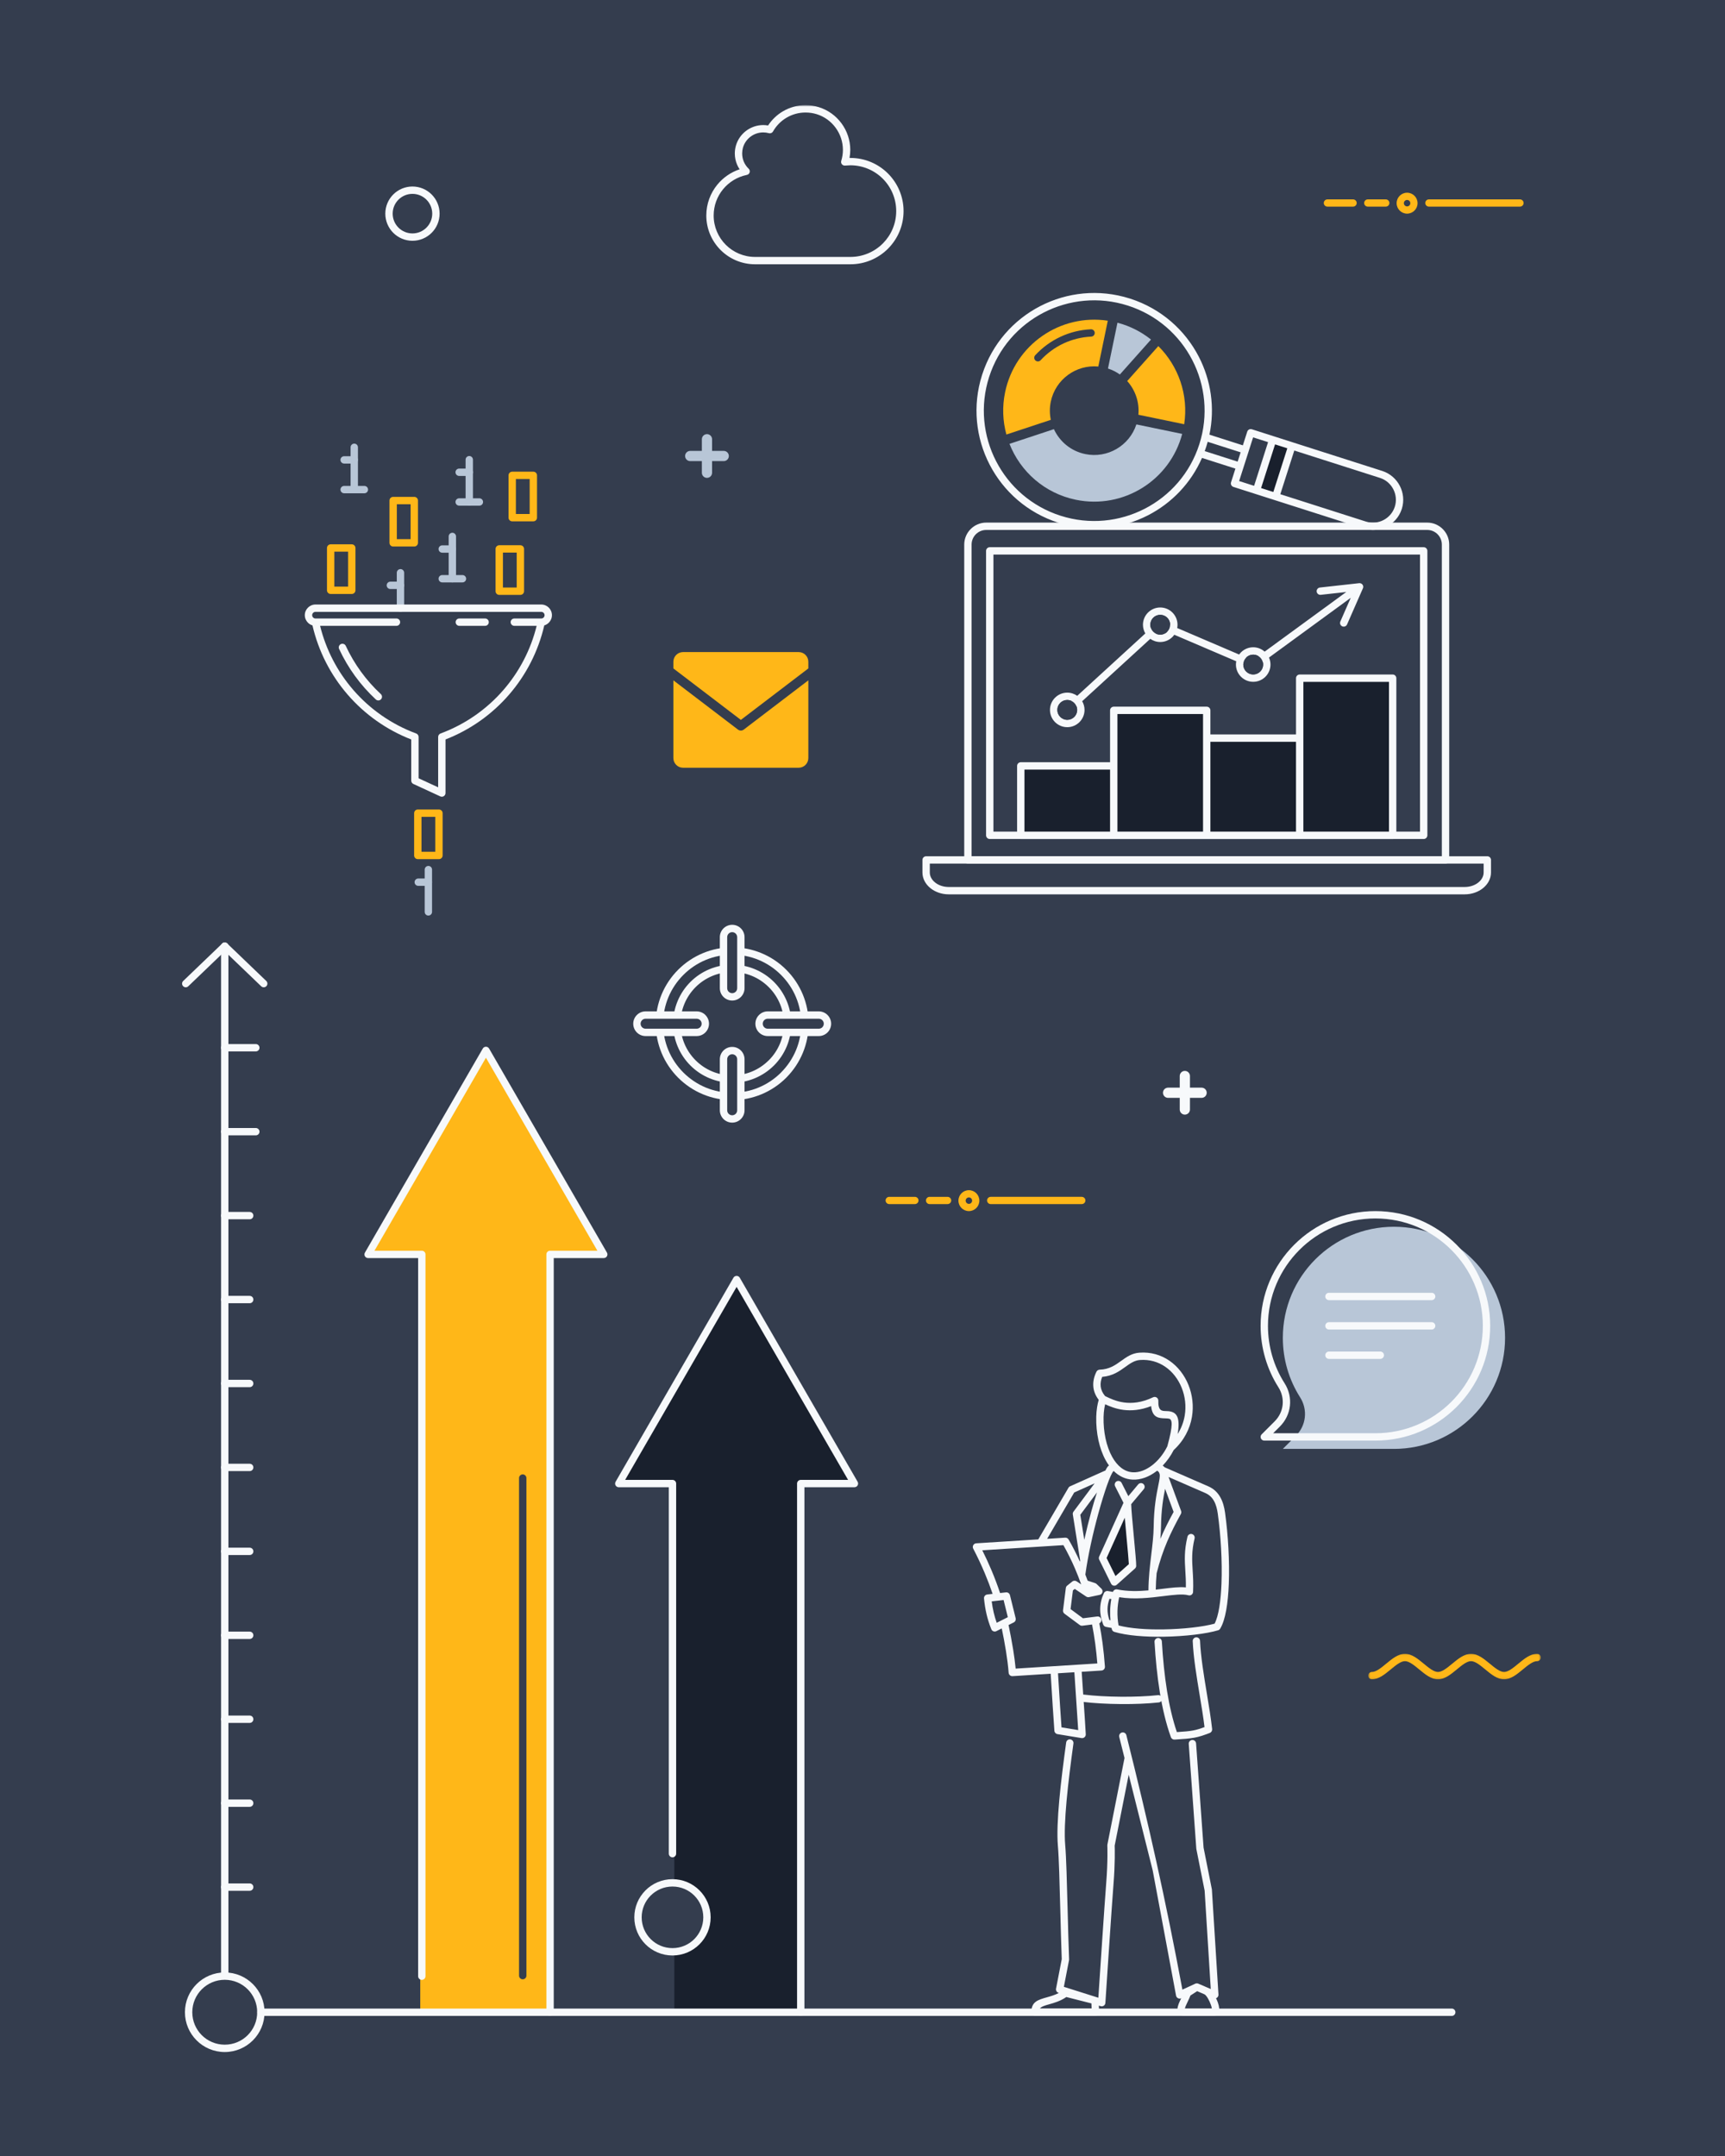 <svg width="800" height="1000" viewBox="0 0 800 1000" fill="none" xmlns="http://www.w3.org/2000/svg">
<rect width="800" height="1000" fill="#343D4E"/>
<path fill-rule="evenodd" clip-rule="evenodd" d="M254.311 933.173H194.901V581.344H170.029L224.605 486.635L279.183 581.344H254.311V933.173Z" fill="#FFB718"/>
<path fill-rule="evenodd" clip-rule="evenodd" d="M372.148 933.173H312.739V687.938H287.866L342.444 593.308L397.02 687.938H372.148V933.173Z" fill="#19202D"/>
<path fill-rule="evenodd" clip-rule="evenodd" d="M197.77 92.608C196.11 90.949 193.815 89.921 191.283 89.921C188.749 89.921 186.455 90.949 184.795 92.608C183.135 94.268 182.107 96.562 182.107 99.095C182.107 101.627 183.135 103.921 184.795 105.581C186.455 107.24 188.749 108.268 191.283 108.268C193.816 108.268 196.11 107.24 197.77 105.581C199.431 103.921 200.458 101.627 200.458 99.095C200.458 96.563 199.431 94.268 197.77 92.608M191.282 86.51C194.756 86.51 197.906 87.92 200.183 90.196C202.46 92.472 203.87 95.621 203.87 99.094C203.87 102.568 202.46 105.716 200.183 107.992C197.906 110.269 194.757 111.678 191.282 111.678C187.808 111.678 184.659 110.269 182.382 107.992C180.106 105.716 178.695 102.568 178.695 99.094C178.695 95.62 180.106 92.472 182.382 90.196C184.659 87.92 187.808 86.51 191.282 86.51" fill="#F7F9FB"/>
<path fill-rule="evenodd" clip-rule="evenodd" d="M102.522 438.792C102.522 437.893 103.286 437.164 104.228 437.164C105.17 437.164 105.934 437.893 105.934 438.792V950.068C105.934 950.968 105.17 951.697 104.228 951.697C103.286 951.697 102.522 950.968 102.522 950.068V438.792Z" fill="#F7F9FB"/>
<path fill-rule="evenodd" clip-rule="evenodd" d="M103.048 437.643C103.725 436.993 104.804 437.014 105.454 437.691C106.104 438.367 106.084 439.446 105.407 440.095L87.323 457.452C86.646 458.102 85.567 458.082 84.917 457.405C84.267 456.728 84.287 455.65 84.964 455L103.048 437.643Z" fill="#F7F9FB"/>
<path fill-rule="evenodd" clip-rule="evenodd" d="M103.048 440.095C102.371 439.446 102.351 438.367 103.001 437.691C103.651 437.013 104.73 436.993 105.407 437.644L123.491 455C124.168 455.65 124.188 456.729 123.538 457.405C122.888 458.082 121.809 458.103 121.132 457.452L103.048 440.095Z" fill="#F7F9FB"/>
<path fill-rule="evenodd" clip-rule="evenodd" d="M104.227 916.568C113.484 916.568 120.984 924.067 120.984 933.321C120.984 942.575 113.484 950.074 104.227 950.074C94.971 950.074 87.471 942.575 87.471 933.321C87.471 924.067 94.971 916.568 104.227 916.568" fill="#343D4E"/>
<path fill-rule="evenodd" clip-rule="evenodd" d="M114.874 922.677C112.153 919.957 108.386 918.273 104.228 918.273C100.068 918.273 96.302 919.957 93.581 922.677C90.861 925.398 89.177 929.163 89.177 933.321C89.177 937.48 90.861 941.244 93.581 943.965C96.302 946.684 100.068 948.368 104.228 948.368C108.386 948.368 112.153 946.684 114.874 943.965C117.595 941.244 119.279 937.48 119.279 933.321C119.279 929.163 117.595 925.398 114.874 922.677M104.228 914.862C109.321 914.862 113.937 916.929 117.277 920.268C120.623 923.614 122.69 928.228 122.69 933.32C122.69 938.414 120.623 943.027 117.284 946.367C113.937 949.712 109.321 951.779 104.228 951.779C99.133 951.779 94.519 949.712 91.178 946.373C87.832 943.027 85.765 938.414 85.765 933.32C85.765 928.228 87.832 923.614 91.171 920.274C94.519 916.929 99.133 914.862 104.228 914.862" fill="#F7F9FB"/>
<path fill-rule="evenodd" clip-rule="evenodd" d="M104.222 876.984C103.28 876.984 102.516 876.22 102.516 875.279C102.516 874.337 103.28 873.573 104.222 873.573H115.8C116.742 873.573 117.506 874.337 117.506 875.279C117.506 876.22 116.742 876.984 115.8 876.984H104.222Z" fill="#F7F9FB"/>
<path fill-rule="evenodd" clip-rule="evenodd" d="M104.222 838.053C103.28 838.053 102.516 837.289 102.516 836.347C102.516 835.406 103.28 834.642 104.222 834.642H115.8C116.742 834.642 117.506 835.406 117.506 836.347C117.506 837.289 116.742 838.053 115.8 838.053H104.222Z" fill="#F7F9FB"/>
<path fill-rule="evenodd" clip-rule="evenodd" d="M104.222 799.121C103.28 799.121 102.516 798.357 102.516 797.416C102.516 796.474 103.28 795.71 104.222 795.71H115.8C116.742 795.71 117.506 796.474 117.506 797.416C117.506 798.357 116.742 799.121 115.8 799.121H104.222Z" fill="#F7F9FB"/>
<path fill-rule="evenodd" clip-rule="evenodd" d="M104.222 760.191C103.28 760.191 102.516 759.427 102.516 758.486C102.516 757.545 103.28 756.78 104.222 756.78H115.8C116.742 756.78 117.506 757.545 117.506 758.486C117.506 759.427 116.742 760.191 115.8 760.191H104.222Z" fill="#F7F9FB"/>
<path fill-rule="evenodd" clip-rule="evenodd" d="M104.222 721.26C103.28 721.26 102.516 720.496 102.516 719.554C102.516 718.613 103.28 717.849 104.222 717.849H115.8C116.742 717.849 117.506 718.613 117.506 719.554C117.506 720.496 116.742 721.26 115.8 721.26H104.222Z" fill="#F7F9FB"/>
<path fill-rule="evenodd" clip-rule="evenodd" d="M104.222 682.329C103.28 682.329 102.516 681.565 102.516 680.624C102.516 679.682 103.28 678.918 104.222 678.918H115.8C116.742 678.918 117.506 679.682 117.506 680.624C117.506 681.565 116.742 682.329 115.8 682.329H104.222Z" fill="#F7F9FB"/>
<path fill-rule="evenodd" clip-rule="evenodd" d="M104.222 643.397C103.28 643.397 102.516 642.632 102.516 641.691C102.516 640.749 103.28 639.985 104.222 639.985H115.8C116.742 639.985 117.506 640.749 117.506 641.691C117.506 642.632 116.742 643.397 115.8 643.397H104.222Z" fill="#F7F9FB"/>
<path fill-rule="evenodd" clip-rule="evenodd" d="M104.222 604.466C103.28 604.466 102.516 603.702 102.516 602.76C102.516 601.819 103.28 601.055 104.222 601.055H115.8C116.742 601.055 117.506 601.819 117.506 602.76C117.506 603.702 116.742 604.466 115.8 604.466H104.222Z" fill="#F7F9FB"/>
<path fill-rule="evenodd" clip-rule="evenodd" d="M104.222 565.534C103.28 565.534 102.516 564.77 102.516 563.829C102.516 562.887 103.28 562.123 104.222 562.123H115.8C116.742 562.123 117.506 562.887 117.506 563.829C117.506 564.77 116.742 565.534 115.8 565.534H104.222Z" fill="#F7F9FB"/>
<path fill-rule="evenodd" clip-rule="evenodd" d="M104.221 526.603C103.279 526.603 102.515 525.838 102.515 524.897C102.515 523.956 103.279 523.191 104.221 523.191H118.636C119.578 523.191 120.342 523.956 120.342 524.897C120.342 525.838 119.578 526.603 118.636 526.603H104.221Z" fill="#F7F9FB"/>
<path fill-rule="evenodd" clip-rule="evenodd" d="M104.227 487.671C103.285 487.671 102.521 486.907 102.521 485.965C102.521 485.024 103.285 484.26 104.227 484.26H118.636C119.577 484.26 120.342 485.024 120.342 485.965C120.342 486.907 119.577 487.671 118.636 487.671H104.227Z" fill="#F7F9FB"/>
<path fill-rule="evenodd" clip-rule="evenodd" d="M313.583 859.755C313.583 860.697 312.818 861.461 311.877 861.461C310.935 861.461 310.171 860.697 310.171 859.755V689.814H286.975C286.033 689.814 285.269 689.05 285.269 688.109C285.269 687.741 285.385 687.399 285.584 687.121L340.145 592.642C340.611 591.829 341.651 591.551 342.464 592.016C342.734 592.172 342.946 592.39 343.09 592.644L397.731 687.262C398.197 688.075 397.918 689.114 397.106 689.581C396.838 689.734 396.547 689.806 396.259 689.806L373.064 689.814V933.32C373.064 934.262 372.3 935.025 371.358 935.025C370.417 935.025 369.652 934.262 369.652 933.32V688.109C369.652 687.167 370.417 686.404 371.358 686.404H393.314L341.618 596.883L289.92 686.404H311.877C312.818 686.404 313.583 687.167 313.583 688.109V859.755Z" fill="#F7F9FB"/>
<path fill-rule="evenodd" clip-rule="evenodd" d="M197.328 916.607C197.328 917.549 196.564 918.313 195.622 918.313C194.681 918.313 193.916 917.549 193.916 916.607V583.526H170.72C169.779 583.526 169.015 582.762 169.015 581.82C169.015 581.453 169.131 581.11 169.33 580.832L223.89 486.355C224.356 485.543 225.395 485.263 226.208 485.729C226.477 485.884 226.687 486.1 226.832 486.35L281.477 580.968C281.947 581.78 281.671 582.822 280.858 583.292C280.589 583.448 280.295 583.522 280.005 583.521L256.81 583.526V933.319C256.81 934.261 256.045 935.025 255.104 935.025C254.163 935.025 253.398 934.261 253.398 933.319V581.82C253.398 580.879 254.163 580.115 255.104 580.115H277.055L225.361 490.6L173.666 580.115H195.622C196.564 580.115 197.328 580.879 197.328 581.82V916.607Z" fill="#F7F9FB"/>
<path fill-rule="evenodd" clip-rule="evenodd" d="M311.878 873.309C303.047 873.309 295.884 880.467 295.884 889.297C295.884 898.127 303.047 905.287 311.878 905.287C320.71 905.287 327.871 898.127 327.871 889.297C327.871 880.467 320.71 873.309 311.878 873.309" fill="#343D4E"/>
<path fill-rule="evenodd" clip-rule="evenodd" d="M299.363 876.787C302.566 873.586 306.991 871.604 311.878 871.604C316.76 871.604 321.184 873.586 324.387 876.786C327.594 879.994 329.577 884.417 329.577 889.297C329.577 894.183 327.594 898.608 324.392 901.81C321.184 905.009 316.758 906.993 311.878 906.993C306.994 906.993 302.566 905.011 299.363 901.81C296.161 898.608 294.178 894.183 294.178 889.297C294.178 884.468 296.122 880.084 299.27 876.888L299.363 876.787ZM311.878 875.015C307.933 875.015 304.36 876.616 301.776 879.199L301.69 879.28C299.156 881.851 297.59 885.391 297.59 889.298C297.59 893.241 299.191 896.814 301.776 899.398C304.36 901.981 307.935 903.582 311.878 903.582C315.826 903.582 319.4 901.984 321.979 899.405C324.564 896.814 326.165 893.241 326.165 889.298C326.165 885.352 324.565 881.778 321.983 879.195C319.4 876.614 315.826 875.015 311.878 875.015V875.015Z" fill="#F7F9FB"/>
<path fill-rule="evenodd" clip-rule="evenodd" d="M120.986 935.028C120.044 935.028 119.28 934.264 119.28 933.323C119.28 932.381 120.044 931.617 120.986 931.617H673.277C674.218 931.617 674.983 932.381 674.983 933.323C674.983 934.264 674.218 935.028 673.277 935.028H120.986Z" fill="#F7F9FB"/>
<path fill-rule="evenodd" clip-rule="evenodd" d="M516.79 733.778L511.31 722.657C512.627 719.93 522.196 698.419 522.933 697.014C522.673 699.643 525.344 723.631 525.231 726.247L516.79 733.778Z" fill="#19202D"/>
<path fill-rule="evenodd" clip-rule="evenodd" d="M537.046 786.251C537.98 786.152 538.819 786.829 538.919 787.763C539.018 788.696 538.34 789.536 537.406 789.635C532.207 790.203 526.004 790.43 519.951 790.385C513.357 790.337 506.964 789.969 502.246 789.378C501.312 789.264 500.646 788.412 500.76 787.479C500.874 786.546 501.726 785.88 502.659 785.994C507.321 786.578 513.57 786.941 519.964 786.988C525.873 787.031 531.942 786.81 537.046 786.251" fill="#F7F9FB"/>
<path fill-rule="evenodd" clip-rule="evenodd" d="M549.562 931.617C549.513 931.617 549.494 932.063 549.494 931.895C549.494 931.149 550.201 929.688 550.882 928.279C551.334 927.34 551.78 926.419 552.081 925.564L555.207 923.549L555.45 923.654L558.556 924.992C559.498 925.412 560.848 927.805 561.593 929.942C561.81 930.567 561.962 931.147 562.021 931.617H549.562ZM482.251 931.604C483.023 930.639 484.581 930.198 486.477 929.662C488.891 928.982 491.727 928.179 494.534 926.266L506.168 929.227L506.26 931.604H482.251ZM564.806 928.823C564.578 928.167 564.287 927.487 563.956 926.817C564.386 926.663 564.756 926.343 564.951 925.89C565.071 925.608 565.11 925.313 565.078 925.028L562.033 876.342L558.177 856.974L554.699 808.616C554.634 807.679 553.819 806.971 552.88 807.037C551.943 807.103 551.235 807.918 551.3 808.855L554.814 857.532L558.669 876.902L561.513 922.556L559.923 921.871C559.913 921.866 559.902 921.859 559.89 921.854L555.722 920.059C555.613 920.013 555.504 919.982 555.393 919.959C555.389 919.959 555.385 919.957 555.381 919.957C555.267 919.934 555.153 919.922 555.039 919.923C555.038 919.923 555.036 919.923 555.035 919.923C554.919 919.924 554.804 919.937 554.692 919.961C554.688 919.961 554.684 919.962 554.68 919.963C554.567 919.988 554.458 920.026 554.353 920.073C554.347 920.076 554.341 920.076 554.335 920.079L548.359 922.837C540.569 881.083 532.665 845.878 522.374 804.817C522.146 803.905 521.22 803.35 520.308 803.579C519.396 803.807 518.842 804.733 519.07 805.644L521.513 815.394L513.571 855.572C513.542 855.712 513.533 855.861 513.542 856.011C513.542 856.028 513.861 862.974 513.009 873.637C512.267 882.931 509.979 917.56 509.385 926.597L493.389 921.532L495.781 909.166C495.804 909.042 495.814 908.915 495.81 908.786C495.536 901.648 495.326 893.525 495.127 885.688C494.808 873.262 494.506 861.537 494.011 855.816C493.568 850.687 493.903 843.392 494.652 835.17C495.407 826.898 496.589 817.639 497.824 808.67C497.949 807.739 497.296 806.882 496.365 806.757C495.434 806.633 494.577 807.285 494.452 808.216C493.219 817.184 492.034 826.473 491.267 834.864C490.498 843.307 490.155 850.811 490.613 856.109C491.114 861.919 491.414 873.498 491.728 885.768C491.928 893.591 492.137 901.692 492.404 908.705L489.756 922.38C489.593 923.236 490.104 924.068 490.915 924.324L491.073 924.374C489.182 925.358 487.255 925.908 485.558 926.386C481.358 927.571 478.25 928.451 478.328 933.336C478.343 934.264 479.101 935.008 480.027 935.015H508.028C508.97 935.015 509.734 934.251 509.734 933.31L509.613 930.244L510.429 930.502C511.326 930.785 512.285 930.288 512.567 929.391C512.616 929.231 512.642 929.07 512.645 928.911C512.77 927.005 515.561 884.506 516.408 873.903C517.182 864.208 516.998 857.406 516.95 856.039L523.455 823.141L534.588 867.556L545.416 925.605C545.584 926.528 546.472 927.139 547.395 926.971C547.535 926.946 547.668 926.902 547.793 926.848C546.949 928.593 546.082 930.401 546.082 931.895C546.082 933.793 547 935.029 549.562 935.029H562.795C563.623 935.029 564.269 934.709 564.758 934.135C565.323 933.464 565.516 932.521 565.419 931.441C565.35 930.657 565.128 929.748 564.806 928.823V928.823Z" fill="#F7F9FB"/>
<path fill-rule="evenodd" clip-rule="evenodd" d="M566.484 734.475C566.169 742.607 565.172 749.497 563.288 753.091C558.017 754.544 548.844 755.607 539.597 755.751C531.925 755.872 524.237 755.36 518.753 753.919C518.359 751.696 518.186 749.457 518.245 747.193C518.303 745.093 518.565 742.968 519.046 740.819C526.237 741.965 533.353 741.081 539.437 740.326C544.298 739.723 548.472 739.205 551.109 739.917C551.244 739.959 551.387 739.982 551.534 739.989C552.472 740.03 553.267 739.302 553.307 738.365C553.488 734.45 553.297 731.327 553.117 728.402C552.827 723.733 552.571 719.569 554.011 713.564C554.227 712.652 553.664 711.735 552.753 711.519C551.841 711.302 550.923 711.865 550.707 712.777C549.145 719.297 549.415 723.683 549.718 728.6C549.862 730.939 550.014 733.407 549.969 736.271C546.951 735.958 543.227 736.42 539.023 736.942C538.046 737.064 537.038 737.188 536.011 737.306C536.04 734.725 536.193 732.166 536.416 729.648C536.429 729.612 536.446 729.579 536.455 729.542C537.845 724.049 539.441 719.404 541.28 715.059C543.113 710.731 545.217 706.638 547.616 702.271C547.868 701.846 547.936 701.314 547.752 700.815L541.939 685.065L559.027 692.519C560.864 693.319 562.134 694.603 563.013 696.186C563.947 697.869 564.474 699.93 564.778 702.142C566.169 712.179 566.881 724.252 566.484 734.475V734.475ZM534.263 679.676C531.459 681.816 528.366 683.026 525.415 682.882C521.379 682.685 518.109 679.895 515.789 675.726C513.057 670.816 511.649 664.064 511.8 657.241C511.83 655.823 511.955 654.458 512.163 653.161C512.265 652.531 512.388 651.916 512.529 651.317C516.741 653.298 523.961 656.043 533.865 652.184C534.395 657.706 537.502 657.79 540.485 657.869C541.128 657.886 541.767 657.904 542.225 658.031C543.613 658.413 544.187 660.6 541.368 670.846C539.577 674.443 537.078 677.528 534.263 679.676V679.676ZM511.16 638.62C516.054 638.213 519.09 636.025 521.926 633.981C524.07 632.437 526.085 630.987 528.659 630.797C533.141 630.469 537.132 631.685 540.392 633.918C543.792 636.248 546.422 639.693 548.019 643.659C549.624 647.652 550.181 652.171 549.429 656.618C548.934 659.545 547.867 662.443 546.156 665.145C547.428 657.596 545.711 655.467 543.131 654.754C542.279 654.52 541.425 654.495 540.565 654.473C538.846 654.427 537.044 654.377 537.196 649.68C537.206 649.416 537.152 649.147 537.031 648.893C536.627 648.047 535.611 647.69 534.765 648.093C524.129 653.178 516.645 649.536 512.873 647.704L512.492 647.52C511.261 646.043 510.638 644.54 510.464 643.073C510.287 641.566 510.576 640.054 511.16 638.62V638.62ZM540.33 690.548L544.285 701.266C541.996 705.459 539.964 709.452 538.147 713.74C538.145 713.746 538.143 713.752 538.14 713.758C538.301 711.88 538.413 710.031 538.435 708.211C538.535 700.024 539.545 694.461 540.33 690.548V690.548ZM514.999 751.521L514.496 751.427C513.906 749.709 513.61 747.998 513.633 746.301C513.656 744.727 513.956 743.141 514.548 741.547L515.398 741.693C515.077 743.501 514.895 745.303 514.846 747.099V747.115C514.806 748.591 514.86 750.059 514.999 751.521V751.521ZM506.096 701.123C504.961 705.256 503.848 709.711 502.854 714.194L501.006 702.602L508.748 692.215C507.872 694.918 506.974 697.93 506.096 701.123V701.123ZM499.379 733.507C498.774 733.055 497.916 733.047 497.298 733.538L494.927 735.436C494.591 735.701 494.356 736.094 494.299 736.552L493.003 746.825C492.902 747.433 493.138 748.076 493.667 748.468L500.765 753.725C501.102 753.974 501.533 754.1 501.983 754.046L506.466 753.482C507.048 756.457 507.544 759.459 507.947 762.483C508.343 765.459 508.662 768.482 508.904 771.542L499.746 772.121C499.745 772.121 499.744 772.121 499.743 772.121C499.741 772.121 499.74 772.121 499.739 772.121L471.028 773.935C470.771 771.196 470.365 768.209 469.882 765.196C469.241 761.194 468.474 757.212 467.734 753.723L470.147 752.511C470.88 752.14 471.231 751.309 471.023 750.544L468.381 739.859C468.174 739.021 467.377 738.483 466.542 738.574L463.808 738.883C462.634 735.382 461.319 731.879 459.846 728.377C458.532 725.254 457.1 722.144 455.55 719.05L482.625 717.34C482.643 717.339 482.661 717.338 482.679 717.336L493.166 716.674C495.156 720.201 496.933 723.795 498.511 727.444C499.568 729.888 500.528 732.367 501.415 734.87L499.379 733.507ZM492.294 801.188L491.609 791.089C491.3 786.393 490.954 781.015 490.67 776.105L498.258 775.626C498.532 779.906 498.841 784.462 499.131 788.758C499.495 794.135 499.832 799.117 500.032 802.458L492.294 801.188ZM465.11 751.236C465.104 751.239 465.099 751.242 465.094 751.245L462.242 752.68C461.694 751.146 461.232 749.569 460.853 747.955C460.451 746.247 460.143 744.51 459.921 742.749L462.817 742.422C462.819 742.422 462.822 742.421 462.825 742.421L465.435 742.126L467.403 750.083L465.11 751.236ZM498.189 692.247L507.637 688.015L497.848 701.148C497.564 701.53 497.466 701.991 497.535 702.426L500.939 723.778C500.906 723.968 500.875 724.155 500.842 724.344C499.288 720.903 497.569 717.508 495.65 714.173C495.359 713.567 494.721 713.166 494.009 713.21L485.628 713.74L498.189 692.247ZM568.15 701.675C567.794 699.094 567.153 696.641 565.983 694.533C564.757 692.326 562.976 690.529 560.386 689.401L540.143 680.57C539.888 680.294 539.581 680.029 539.229 679.769C541.203 677.718 542.949 675.277 544.324 672.573C549.154 668.11 551.855 662.69 552.787 657.177C553.646 652.104 553.01 646.951 551.178 642.394C549.335 637.815 546.277 633.824 542.31 631.106C538.441 628.455 533.715 627.011 528.419 627.399C524.89 627.659 522.493 629.385 519.941 631.223C517.311 633.119 514.478 635.157 509.986 635.281C509.337 635.298 508.784 635.678 508.507 636.219C507.391 638.457 506.782 640.921 507.08 643.459C507.308 645.411 508.075 647.378 509.548 649.279C509.243 650.347 508.993 651.465 508.806 652.63C508.575 654.07 508.436 655.588 508.401 657.174C508.238 664.571 509.796 671.947 512.818 677.378C513.28 678.208 513.781 678.99 514.31 679.727C514.185 679.799 514.064 679.882 513.957 679.988C513.572 680.37 513.114 681.102 512.602 682.124C512.601 682.124 512.6 682.124 512.599 682.124C512.547 682.134 512.496 682.148 512.444 682.163C512.387 682.179 512.33 682.196 512.274 682.219C512.253 682.227 512.232 682.23 512.212 682.239L496.401 689.322C496.042 689.454 495.725 689.706 495.517 690.062L481.527 713.999L452.751 715.82C452.521 715.833 452.289 715.895 452.071 716.009C451.24 716.443 450.917 717.469 451.351 718.3C453.313 722.061 455.101 725.863 456.713 729.696C458.039 732.846 459.245 736.043 460.345 739.274L457.858 739.556C456.924 739.658 456.25 740.501 456.352 741.434L456.362 741.505C456.602 743.987 456.987 746.4 457.535 748.729C458.094 751.105 458.829 753.43 459.754 755.691C460.11 756.558 461.105 756.973 461.974 756.617L464.584 755.305C465.269 758.588 465.958 762.195 466.524 765.727C467.087 769.238 467.543 772.74 467.774 775.858C467.838 776.789 468.644 777.495 469.577 777.437L487.273 776.32C487.563 781.328 487.906 786.676 488.211 791.301L488.99 802.76C489.041 803.533 489.619 804.197 490.415 804.326L501.537 806.152C501.666 806.176 501.799 806.186 501.935 806.179C502.872 806.133 503.595 805.332 503.548 804.395C503.38 801.105 502.974 795.114 502.53 788.533C502.235 784.177 501.922 779.566 501.656 775.411L510.842 774.831C511.78 774.769 512.49 773.956 512.428 773.019C512.173 769.357 511.806 765.695 511.319 762.042C510.91 758.989 510.411 755.957 509.827 752.955C510.45 752.642 510.844 751.968 510.755 751.236C510.64 750.305 509.793 749.643 508.862 749.757L502.244 750.59L496.491 746.327L497.583 737.668L498.448 736.976L503.763 740.532C504.159 740.797 504.628 740.873 505.062 740.784L509.973 739.74C510.892 739.546 511.48 738.641 511.285 737.722C511.208 737.36 511.021 737.05 510.765 736.817L508.553 734.682C508.361 734.498 508.137 734.368 507.9 734.289L504.409 733.141C504.069 732.197 503.715 731.257 503.35 730.319C504.571 721.394 506.919 710.946 509.374 702.015C512.174 691.817 515.018 683.727 516.356 682.4C516.4 682.357 516.433 682.307 516.471 682.26C518.903 684.641 521.845 686.112 525.253 686.28C529.042 686.465 532.908 684.994 536.328 682.382C536.435 682.3 536.536 682.208 536.642 682.125C536.672 682.145 536.697 682.171 536.729 682.189C537.096 682.411 537.358 682.675 537.541 682.993L537.806 683.711C538.023 684.817 537.696 686.437 537.191 688.926C536.365 693 535.149 698.982 535.037 708.171C534.989 712.151 534.467 716.515 533.92 721.085C533.295 726.325 532.643 731.848 532.609 737.659C527.938 738.074 522.955 738.182 518.107 737.199C517.245 737.027 516.407 737.545 516.151 738.366L513.786 737.961C512.989 737.826 512.226 738.269 511.927 738.985C510.822 741.394 510.27 743.823 510.235 746.261C510.201 748.703 510.69 751.136 511.657 753.554C511.885 754.12 512.382 754.498 512.942 754.597L515.512 755.078C515.546 755.257 515.579 755.436 515.616 755.615C515.744 756.25 516.215 756.73 516.795 756.907C522.657 758.659 531.189 759.28 539.651 759.148C549.596 758.994 559.517 757.79 564.91 756.167C565.359 756.034 565.711 755.732 565.919 755.35C568.306 751.395 569.532 743.655 569.883 734.596C570.285 724.17 569.563 711.881 568.15 701.675V701.675Z" fill="#F7F9FB"/>
<path fill-rule="evenodd" clip-rule="evenodd" d="M521.629 703.946C521.871 706.827 522.189 710.222 522.495 713.504C522.978 718.668 523.434 723.55 523.52 725.49L517.326 731.016L513.197 722.639C514.162 720.553 516.406 715.563 518.643 710.583L521.629 703.946ZM509.777 721.918C509.559 722.373 509.543 722.921 509.784 723.409L515.23 734.458C515.299 734.619 515.396 734.771 515.518 734.909C516.143 735.612 517.22 735.673 517.923 735.049L526.361 727.516C526.695 727.22 526.912 726.794 526.93 726.314C526.986 725.017 526.451 719.301 525.88 713.199C525.275 706.721 524.627 699.794 524.611 697.661L530.46 690.689C531.064 689.969 530.967 688.895 530.247 688.292C529.527 687.689 528.452 687.786 527.849 688.505L523.284 693.947L520.178 687.822C519.757 686.984 518.731 686.647 517.893 687.068C517.055 687.49 516.718 688.515 517.14 689.353L521.037 697.04C520.104 699.044 517.825 704.115 515.54 709.198C512.994 714.865 510.438 720.549 509.777 721.918V721.918Z" fill="#F7F9FB"/>
<path fill-rule="evenodd" clip-rule="evenodd" d="M545.797 803.387C543.824 797.611 542.34 791.165 541.237 784.34C540.05 777.012 539.296 769.225 538.83 761.344C538.776 760.407 537.969 759.691 537.031 759.745C536.094 759.799 535.378 760.605 535.432 761.543C535.901 769.505 536.669 777.398 537.879 784.872C539.092 792.374 540.759 799.449 543.02 805.738C543.279 806.463 543.986 806.903 544.719 806.863C549.033 806.602 551.623 806.399 553.908 805.976C556.228 805.545 558.138 804.904 561.073 803.765C561.806 803.483 562.23 802.745 562.153 801.999C561.605 796.995 560.67 791.363 559.715 785.606C558.312 777.143 556.86 768.393 556.543 761.05C556.503 760.113 555.708 759.385 554.77 759.425C553.833 759.466 553.104 760.26 553.145 761.198C553.471 768.749 554.94 777.595 556.357 786.152C557.22 791.356 558.067 796.456 558.619 801.062C556.545 801.838 555.021 802.311 553.295 802.632C551.429 802.978 549.236 803.169 545.797 803.387" fill="#F7F9FB"/>
<path fill-rule="evenodd" clip-rule="evenodd" d="M646.47 672.031C674.93 672.031 698 648.966 698 620.514C698 592.06 674.93 568.996 646.47 568.996C618.01 568.996 594.939 592.06 594.939 620.514C594.939 630.658 597.874 640.119 602.938 648.091C606.6 653.857 605.791 661.18 600.962 666.01L594.939 672.031H646.47Z" fill="#B8C6D7"/>
<path fill-rule="evenodd" clip-rule="evenodd" d="M675.509 652.594C665.877 662.223 652.563 668.182 637.864 668.182H586.333C585.897 668.176 585.459 668.009 585.128 667.676C584.465 667.012 584.469 665.933 585.134 665.271L591.15 659.25C593.284 657.118 594.531 654.436 594.836 651.661C595.141 648.886 594.51 645.997 592.893 643.451C590.241 639.276 588.15 634.688 586.734 629.802C585.364 625.078 584.627 620.093 584.627 614.959C584.627 600.264 590.588 586.956 600.22 577.324C609.854 567.695 623.165 561.736 637.864 561.736C652.563 561.736 665.877 567.695 675.509 577.324C685.141 586.956 691.101 600.264 691.101 614.959C691.101 629.654 685.141 642.964 675.509 652.594V652.594ZM637.865 664.772C651.623 664.772 664.082 659.194 673.097 650.182C682.111 641.17 687.689 628.715 687.689 614.959C687.689 601.204 682.112 588.752 673.097 579.736C664.082 570.725 651.623 565.147 637.865 565.147C624.107 565.147 611.65 570.723 602.632 579.736C593.617 588.752 588.04 601.204 588.04 614.959C588.04 619.799 588.723 624.463 589.998 628.857C591.316 633.402 593.277 637.695 595.772 641.625C597.816 644.84 598.609 648.502 598.221 652.034C597.832 655.569 596.258 658.969 593.563 661.663L590.445 664.772H637.865Z" fill="#F7F9FB"/>
<path fill-rule="evenodd" clip-rule="evenodd" d="M616.326 616.666C615.384 616.666 614.62 615.902 614.62 614.96C614.62 614.019 615.384 613.255 616.326 613.255H663.953C664.895 613.255 665.659 614.019 665.659 614.96C665.659 615.902 664.895 616.666 663.953 616.666H616.326ZM616.326 630.289C615.384 630.289 614.62 629.525 614.62 628.583C614.62 627.642 615.384 626.878 616.326 626.878H640.139C641.08 626.878 641.845 627.642 641.845 628.583C641.845 629.525 641.08 630.289 640.139 630.289H616.326ZM616.326 603.041C615.384 603.041 614.62 602.276 614.62 601.335C614.62 600.394 615.384 599.63 616.326 599.63H663.953C664.895 599.63 665.659 600.394 665.659 601.335C665.659 602.276 664.895 603.041 663.953 603.041H616.326Z" fill="#F7F9FB"/>
<path fill-rule="evenodd" clip-rule="evenodd" d="M240.719 685.564C240.719 684.623 241.484 683.858 242.425 683.858C243.367 683.858 244.131 684.623 244.131 685.564V916.342C244.131 917.284 243.367 918.048 242.425 918.048C241.484 918.048 240.719 917.284 240.719 916.342V685.564Z" fill="#343D4E"/>
<path fill-rule="evenodd" clip-rule="evenodd" d="M357.735 456.658C353.088 452.012 346.663 449.138 339.566 449.138C332.463 449.138 326.037 452.01 321.39 456.652C316.746 461.298 313.874 467.722 313.874 474.822C313.874 481.924 316.746 488.348 321.39 492.995C326.037 497.637 332.463 500.508 339.566 500.508C346.663 500.508 353.088 497.633 357.735 492.986L357.742 492.995C362.385 488.348 365.257 481.924 365.257 474.822C365.257 467.728 362.383 461.305 357.735 456.658M339.567 441.095C348.88 441.095 357.317 444.871 363.421 450.975C369.525 457.077 373.303 465.511 373.303 474.823C373.303 484.125 369.526 492.553 363.421 498.658V498.673C357.317 504.775 348.88 508.552 339.567 508.552C330.26 508.552 321.832 504.776 315.725 498.673L315.711 498.658C309.605 492.553 305.829 484.125 305.829 474.823C305.829 465.521 309.605 457.094 315.711 450.989L315.725 450.975C321.832 444.871 330.26 441.095 339.567 441.095" fill="#343D4E"/>
<path fill-rule="evenodd" clip-rule="evenodd" d="M350.039 449.51C346.807 448.173 343.267 447.433 339.567 447.433C335.862 447.433 332.321 448.172 329.087 449.509C325.731 450.895 322.711 452.929 320.183 455.453C317.666 457.973 315.631 460.992 314.245 464.347C312.907 467.579 312.168 471.12 312.168 474.823C312.168 478.526 312.907 482.066 314.245 485.3C315.631 488.654 317.666 491.673 320.19 494.201C322.711 496.717 325.731 498.751 329.087 500.138C332.321 501.475 335.862 502.214 339.567 502.214C343.267 502.214 346.806 501.474 350.039 500.136C353.368 498.758 356.361 496.752 358.862 494.272L358.948 494.194C361.465 491.673 363.5 488.654 364.887 485.3C366.224 482.066 366.963 478.526 366.963 474.823C366.963 471.123 366.223 467.583 364.885 464.352C363.493 460.989 361.459 457.969 358.941 455.453C356.424 452.936 353.403 450.902 350.039 449.51M356.529 457.865C354.311 455.648 351.671 453.865 348.747 452.656C345.929 451.49 342.825 450.844 339.567 450.844C336.304 450.844 333.199 451.487 330.379 452.655C327.448 453.865 324.806 455.647 322.593 457.856C320.384 460.068 318.603 462.709 317.391 465.639C316.225 468.457 315.58 471.563 315.58 474.823C315.58 478.085 316.224 481.188 317.391 484.009C318.603 486.939 320.384 489.58 322.593 491.792C324.806 494.001 327.448 495.781 330.379 496.993C333.199 498.16 336.304 498.803 339.567 498.803C342.826 498.803 345.928 498.157 348.747 496.992C351.671 495.781 354.311 493.999 356.529 491.781L356.692 491.636C358.831 489.457 360.559 486.87 361.741 484.009C362.908 481.188 363.551 478.085 363.551 474.823C363.551 471.566 362.905 468.462 361.739 465.644C360.529 462.722 358.746 460.082 356.529 457.865M351.816 445.221C348.05 443.663 343.911 442.801 339.567 442.801C335.228 442.801 331.094 443.662 327.33 445.222C323.418 446.843 319.888 449.225 316.932 452.181L316.917 452.196C313.961 455.152 311.578 458.68 309.956 462.591C308.396 466.354 307.535 470.486 307.535 474.824C307.535 479.131 308.383 483.237 309.92 486.977L309.956 487.057C311.576 490.967 313.961 494.497 316.917 497.453L316.932 497.467C319.888 500.423 323.418 502.805 327.33 504.427C331.094 505.987 335.228 506.848 339.567 506.848C343.913 506.848 348.055 505.986 351.821 504.425C355.675 502.831 359.16 500.49 362.093 497.59L362.215 497.453C365.172 494.497 367.556 490.967 369.176 487.057C370.737 483.297 371.597 479.163 371.597 474.824C371.597 470.478 370.735 466.338 369.175 462.572C367.557 458.666 365.173 455.138 362.215 452.181C359.267 449.225 355.738 446.847 351.816 445.221M339.567 439.39C344.354 439.39 348.933 440.347 353.115 442.077C357.451 443.871 361.355 446.504 364.623 449.773C367.886 453.026 370.52 456.934 372.321 461.28C374.052 465.459 375.009 470.035 375.009 474.823C375.009 479.607 374.052 484.179 372.322 488.355C370.547 492.641 367.96 496.499 364.755 499.737L364.627 499.878C361.369 503.136 357.46 505.77 353.113 507.57C348.933 509.3 344.355 510.258 339.567 510.258C334.778 510.258 330.202 509.302 326.025 507.571C321.687 505.775 317.782 503.141 314.519 499.878L314.505 499.864C311.241 496.601 308.608 492.697 306.81 488.363L306.775 488.271C305.066 484.117 304.123 479.574 304.123 474.823C304.123 470.035 305.079 465.461 306.81 461.285C308.608 456.949 311.242 453.045 314.505 449.784L314.519 449.769C317.783 446.505 321.687 443.873 326.025 442.077C330.202 440.346 334.778 439.39 339.567 439.39" fill="#F7F9FB"/>
<path fill-rule="evenodd" clip-rule="evenodd" d="M356.052 478.844C353.831 478.844 352.029 477.044 352.029 474.823C352.029 472.603 353.831 470.801 356.052 470.801H379.729C381.95 470.801 383.752 472.603 383.752 474.823C383.752 477.044 381.95 478.844 379.729 478.844H356.052ZM343.588 458.343C343.588 460.563 341.787 462.364 339.567 462.364C337.345 462.364 335.543 460.563 335.543 458.343V434.672C335.543 432.45 337.345 430.649 339.567 430.649C341.787 430.649 343.588 432.45 343.588 434.672V458.343ZM343.588 514.974C343.588 517.194 341.787 518.996 339.567 518.996C337.345 518.996 335.543 517.194 335.543 514.974V491.304C335.543 489.083 337.345 487.282 339.567 487.282C341.787 487.282 343.588 489.083 343.588 491.304V514.974ZM299.405 478.844C297.183 478.844 295.382 477.044 295.382 474.823C295.382 472.603 297.183 470.801 299.405 470.801H323.081C325.303 470.801 327.104 472.603 327.104 474.823C327.104 477.044 325.303 478.844 323.081 478.844H299.405Z" fill="#343D4E"/>
<path fill-rule="evenodd" clip-rule="evenodd" d="M354.413 476.462C354.831 476.879 355.412 477.139 356.052 477.139H379.729C380.338 477.139 380.891 476.908 381.304 476.529L381.368 476.462C381.785 476.043 382.046 475.463 382.046 474.823C382.046 474.182 381.788 473.601 381.373 473.186C380.952 472.765 380.371 472.507 379.729 472.507H356.052C355.412 472.507 354.831 472.768 354.413 473.185C353.994 473.6 353.735 474.182 353.735 474.823C353.735 475.463 353.995 476.043 354.413 476.462V476.462ZM356.051 480.551C354.47 480.551 353.036 479.909 352 478.873C350.965 477.838 350.322 476.404 350.322 474.823C350.322 473.247 350.965 471.816 352 470.78C353.036 469.738 354.47 469.096 356.051 469.096H379.729C381.303 469.096 382.732 469.738 383.772 470.775L383.783 470.785C384.817 471.823 385.458 473.251 385.458 474.823C385.458 476.404 384.815 477.838 383.78 478.873L383.668 478.976C382.641 479.95 381.253 480.551 379.729 480.551H356.051ZM341.203 459.981C341.621 459.564 341.882 458.982 341.882 458.343V434.672C341.882 434.032 341.621 433.451 341.203 433.033C340.786 432.616 340.205 432.355 339.566 432.355C338.927 432.355 338.345 432.616 337.927 433.033C337.509 433.451 337.249 434.032 337.249 434.672V458.343C337.249 458.982 337.509 459.564 337.927 459.981C338.345 460.399 338.927 460.66 339.566 460.66C340.205 460.66 340.786 460.399 341.203 459.981V459.981ZM345.293 458.343C345.293 459.923 344.651 461.358 343.616 462.393C342.58 463.429 341.147 464.07 339.566 464.07C337.985 464.07 336.55 463.429 335.514 462.393C334.479 461.358 333.837 459.923 333.837 458.343V434.672C333.837 433.091 334.479 431.657 335.514 430.621C336.55 429.586 337.985 428.944 339.566 428.944C341.147 428.944 342.58 429.586 343.616 430.621C344.651 431.657 345.293 433.091 345.293 434.672V458.343ZM341.205 516.614C341.623 516.198 341.882 515.617 341.882 514.974V491.304C341.882 490.666 341.621 490.084 341.203 489.666C340.786 489.249 340.205 488.988 339.566 488.988C338.927 488.988 338.345 489.249 337.927 489.666C337.509 490.084 337.249 490.666 337.249 491.304V514.974C337.249 515.584 337.481 516.136 337.86 516.55L337.927 516.613C338.345 517.031 338.927 517.291 339.566 517.291C340.204 517.291 340.786 517.031 341.205 516.614V516.614ZM345.293 514.975C345.293 516.55 344.651 517.981 343.616 519.018C342.58 520.061 341.145 520.702 339.566 520.702C337.985 520.702 336.55 520.061 335.514 519.025L335.413 518.914C334.437 517.886 333.837 516.497 333.837 514.975V491.305C333.837 489.724 334.479 488.289 335.514 487.255C336.55 486.219 337.985 485.577 339.566 485.577C341.147 485.577 342.58 486.219 343.616 487.255C344.651 488.289 345.293 489.724 345.293 491.305V514.975ZM297.766 476.462C298.184 476.879 298.765 477.139 299.405 477.139H323.081C323.72 477.139 324.302 476.879 324.719 476.462C325.137 476.043 325.398 475.463 325.398 474.823C325.398 474.215 325.165 473.662 324.787 473.248L324.719 473.185C324.302 472.768 323.72 472.507 323.081 472.507H299.405C298.765 472.507 298.184 472.768 297.766 473.185C297.347 473.6 297.087 474.182 297.087 474.823C297.087 475.463 297.348 476.043 297.766 476.462V476.462ZM299.404 480.551C297.823 480.551 296.389 479.909 295.353 478.873C294.318 477.838 293.676 476.404 293.676 474.823C293.676 473.247 294.318 471.816 295.353 470.78C296.389 469.738 297.823 469.096 299.404 469.096H323.08C324.662 469.096 326.096 469.738 327.131 470.773L327.234 470.885C328.209 471.912 328.81 473.299 328.81 474.823C328.81 476.404 328.168 477.838 327.131 478.873C326.096 479.909 324.662 480.551 323.08 480.551H299.404Z" fill="#F7F9FB"/>
<path fill-rule="evenodd" clip-rule="evenodd" d="M374.883 315.558L344.944 338.39C344.177 338.995 343.069 339.03 342.256 338.409L312.292 315.557V351.619C312.292 354.078 314.304 356.09 316.763 356.09H370.412C372.871 356.09 374.883 354.078 374.883 351.619V315.558ZM316.763 302.453H370.412C372.871 302.453 374.883 304.465 374.883 306.924V310.036L343.588 333.904L312.292 310.036V306.924C312.292 304.465 314.304 302.453 316.763 302.453V302.453Z" fill="#FFB718"/>
<path fill-rule="evenodd" clip-rule="evenodd" d="M627.515 92.484C628.442 92.484 629.194 93.236 629.194 94.162C629.194 95.089 628.442 95.841 627.515 95.841H615.611C614.684 95.841 613.932 95.089 613.932 94.162C613.932 93.236 614.684 92.484 615.611 92.484H627.515ZM642.682 92.484C643.608 92.484 644.361 93.236 644.361 94.162C644.361 95.089 643.608 95.841 642.682 95.841H634.33C633.404 95.841 632.652 95.089 632.652 94.162C632.652 93.236 633.404 92.484 634.33 92.484H642.682ZM704.917 92.482C705.844 92.482 706.596 93.234 706.596 94.161C706.596 95.088 705.844 95.84 704.917 95.84H662.672C661.745 95.84 660.993 95.088 660.993 94.161C660.993 93.234 661.745 92.482 662.672 92.482H704.917Z" fill="#FFB718"/>
<path fill-rule="evenodd" clip-rule="evenodd" d="M649.13 90.81C650.009 89.932 651.222 89.389 652.563 89.389C653.903 89.389 655.117 89.932 655.996 90.81C656.872 91.695 657.417 92.904 657.417 94.241C657.417 95.576 656.872 96.788 655.996 97.666C655.11 98.549 653.898 99.094 652.563 99.094C651.226 99.094 650.016 98.549 649.137 97.673C648.252 96.795 647.709 95.581 647.709 94.241C647.709 92.901 648.252 91.688 649.13 90.81M652.562 92.746C652.15 92.746 651.775 92.914 651.505 93.184C651.235 93.454 651.067 93.829 651.067 94.241C651.067 94.653 651.235 95.029 651.505 95.299C651.771 95.569 652.147 95.737 652.562 95.737C652.979 95.737 653.355 95.569 653.623 95.302C653.89 95.033 654.059 94.658 654.059 94.241C654.059 93.826 653.89 93.45 653.623 93.181C653.351 92.914 652.974 92.746 652.562 92.746" fill="#FFB718"/>
<mask id="mask0_115_191" style="mask-type:luminance" maskUnits="userSpaceOnUse" x="634" y="767" width="81" height="12">
<path fill-rule="evenodd" clip-rule="evenodd" d="M634.553 767.07H714.558V778.909H634.553V767.07Z" fill="white"/>
</mask>
<g mask="url(#mask0_115_191)">
<path fill-rule="evenodd" clip-rule="evenodd" d="M636.259 778.909C635.318 778.909 634.553 778.145 634.553 777.203C634.553 776.262 635.318 775.498 636.259 775.498C638.208 775.498 640.525 773.587 642.838 771.678C645.629 769.375 648.421 767.07 651.578 767.07C654.734 767.07 657.527 769.376 660.317 771.678C662.631 773.587 664.948 775.498 666.897 775.498C668.84 775.498 671.157 773.586 673.469 771.678L673.565 771.602C676.325 769.326 679.091 767.07 682.214 767.07C685.371 767.07 688.164 769.375 690.955 771.678C693.268 773.587 695.585 775.498 697.534 775.498C699.481 775.498 701.799 773.587 704.113 771.678C706.903 769.376 709.696 767.07 712.852 767.07C713.794 767.07 714.558 767.835 714.558 768.776C714.558 769.717 713.794 770.481 712.852 770.481C710.903 770.481 708.586 772.392 706.273 774.302C703.482 776.605 700.69 778.909 697.534 778.909C694.377 778.909 691.584 776.604 688.795 774.302C686.48 772.392 684.163 770.481 682.214 770.481C680.292 770.481 678.011 772.34 675.731 774.224L675.642 774.302C672.853 776.604 670.059 778.909 666.897 778.909C663.741 778.909 660.948 776.605 658.157 774.302C655.844 772.392 653.526 770.481 651.578 770.481C649.63 770.481 647.313 772.392 644.998 774.302C642.209 776.604 639.416 778.909 636.259 778.909" fill="#FFB718"/>
</g>
<path fill-rule="evenodd" clip-rule="evenodd" d="M424.295 555.126C425.222 555.126 425.973 555.878 425.973 556.804C425.973 557.731 425.222 558.483 424.295 558.483H412.391C411.464 558.483 410.712 557.731 410.712 556.804C410.712 555.878 411.464 555.126 412.391 555.126H424.295ZM439.462 555.126C440.388 555.126 441.14 555.878 441.14 556.805C441.14 557.731 440.388 558.483 439.462 558.483H431.11C430.184 558.483 429.432 557.731 429.432 556.805C429.432 555.878 430.184 555.126 431.11 555.126H439.462ZM501.696 555.125C502.623 555.125 503.376 555.876 503.376 556.803C503.376 557.73 502.623 558.482 501.696 558.482H459.451C458.524 558.482 457.773 557.73 457.773 556.803C457.773 555.876 458.524 555.125 459.451 555.125H501.696Z" fill="#FFB718"/>
<path fill-rule="evenodd" clip-rule="evenodd" d="M445.91 553.456C446.788 552.574 448.004 552.031 449.342 552.031C450.682 552.031 451.897 552.574 452.775 553.452C453.651 554.337 454.196 555.547 454.196 556.883C454.196 558.223 453.653 559.437 452.775 560.315C451.89 561.191 450.677 561.736 449.342 561.736C448.007 561.736 446.795 561.191 445.916 560.315C445.031 559.437 444.489 558.223 444.489 556.883C444.489 555.547 445.034 554.337 445.91 553.456M449.342 555.389C448.929 555.389 448.555 555.557 448.285 555.826C448.014 556.093 447.847 556.469 447.847 556.883C447.847 557.296 448.014 557.672 448.285 557.942C448.55 558.212 448.925 558.379 449.342 558.379C449.758 558.379 450.134 558.212 450.402 557.945C450.67 557.672 450.838 557.296 450.838 556.883C450.838 556.469 450.67 556.093 450.402 555.824C450.13 555.557 449.754 555.389 449.342 555.389" fill="#FFB718"/>
<path fill-rule="evenodd" clip-rule="evenodd" d="M184.019 265.657C184.019 264.715 184.783 263.951 185.725 263.951C186.666 263.951 187.431 264.715 187.431 265.657V282.087C187.431 283.029 186.666 283.792 185.725 283.792C184.783 283.792 184.019 283.029 184.019 282.087V265.657Z" fill="#B8C6D7"/>
<path fill-rule="evenodd" clip-rule="evenodd" d="M181.034 273.201C180.093 273.201 179.328 272.437 179.328 271.496C179.328 270.554 180.093 269.79 181.034 269.79H185.724C186.665 269.79 187.43 270.554 187.43 271.496C187.43 272.437 186.665 273.201 185.724 273.201H181.034Z" fill="#B8C6D7"/>
<path fill-rule="evenodd" clip-rule="evenodd" d="M233.504 319.988C225.77 328.915 215.816 335.932 204.386 340.181C203.699 340.401 203.2 341.045 203.2 341.806V365.175L194.128 360.986L194.127 341.806C194.125 341.112 193.698 340.458 193.009 340.206C181.551 335.96 171.575 328.933 163.826 319.988C156.522 311.558 151.192 301.414 148.451 290.28H183.866C184.807 290.28 185.572 289.516 185.572 288.575C185.572 287.633 184.807 286.869 183.866 286.869H146.308C145.891 286.869 145.505 286.692 145.22 286.414C144.945 286.137 144.77 285.751 144.77 285.333C144.77 284.91 144.943 284.523 145.22 284.245C145.498 283.968 145.884 283.795 146.308 283.795H251.022C251.442 283.795 251.827 283.97 252.105 284.247C252.383 284.525 252.558 284.913 252.558 285.333C252.558 285.757 252.386 286.142 252.105 286.423C251.831 286.697 251.447 286.869 251.022 286.869H238.528C237.586 286.869 236.821 287.633 236.821 288.575C236.821 289.516 237.586 290.28 238.528 290.28H248.879C246.138 301.414 240.807 311.558 233.504 319.988M255.969 285.332C255.969 283.972 255.413 282.731 254.518 281.835C253.623 280.941 252.384 280.384 251.022 280.384H146.308C144.95 280.384 143.712 280.941 142.81 281.842C141.914 282.737 141.357 283.974 141.357 285.332C141.357 286.681 141.917 287.923 142.815 288.825C143.389 289.399 144.107 289.833 144.907 290.073C147.701 302.132 153.38 313.122 161.255 322.211C169.126 331.299 179.184 338.495 190.716 342.981V362.074C190.716 362.799 191.169 363.418 191.807 363.665L204.193 369.383C205.046 369.776 206.059 369.403 206.452 368.55C206.559 368.319 206.609 368.076 206.612 367.837V342.981C218.144 338.495 228.203 331.299 236.075 322.211C243.949 313.122 249.629 302.132 252.423 290.072C253.219 289.833 253.939 289.399 254.521 288.819C255.415 287.922 255.969 286.684 255.969 285.332" fill="#F7F9FB"/>
<path fill-rule="evenodd" clip-rule="evenodd" d="M224.978 286.868H213.014C212.072 286.868 211.308 287.632 211.308 288.574C211.308 289.515 212.072 290.279 213.014 290.279H224.978C225.92 290.279 226.684 289.515 226.684 288.574C226.684 287.632 225.92 286.868 224.978 286.868" fill="#F7F9FB"/>
<path fill-rule="evenodd" clip-rule="evenodd" d="M167.4 311.545C164.676 307.799 162.314 303.788 160.358 299.572C159.965 298.72 158.952 298.346 158.099 298.74C157.246 299.134 156.873 300.146 157.266 300.998C159.32 305.425 161.792 309.626 164.641 313.544C167.493 317.465 170.729 321.115 174.3 324.425C174.988 325.065 176.067 325.025 176.706 324.338C177.346 323.651 177.307 322.572 176.618 321.933C173.213 318.776 170.124 315.292 167.4 311.545" fill="#F7F9FB"/>
<path fill-rule="evenodd" clip-rule="evenodd" d="M208.079 248.811C208.079 247.87 208.842 247.105 209.785 247.105C210.726 247.105 211.491 247.87 211.491 248.811V268.429C211.491 269.371 210.726 270.135 209.785 270.135C208.842 270.135 208.079 269.371 208.079 268.429V248.811Z" fill="#B8C6D7"/>
<path fill-rule="evenodd" clip-rule="evenodd" d="M205.094 270.134C204.152 270.134 203.388 269.37 203.388 268.428C203.388 267.487 204.152 266.723 205.094 266.723H214.475C215.417 266.723 216.181 267.487 216.181 268.428C216.181 269.37 215.417 270.134 214.475 270.134H205.094Z" fill="#B8C6D7"/>
<path fill-rule="evenodd" clip-rule="evenodd" d="M205.094 256.354C204.152 256.354 203.388 255.589 203.388 254.648C203.388 253.707 204.152 252.942 205.094 252.942H209.784C210.726 252.942 211.49 253.707 211.49 254.648C211.49 255.589 210.726 256.354 209.784 256.354H205.094Z" fill="#B8C6D7"/>
<mask id="mask1_115_191" style="mask-type:luminance" maskUnits="userSpaceOnUse" x="84" y="48" width="631" height="904">
<path fill-rule="evenodd" clip-rule="evenodd" d="M84.442 951.778H714.558V48.778H84.442V951.778Z" fill="white"/>
</mask>
<g mask="url(#mask1_115_191)">
<path fill-rule="evenodd" clip-rule="evenodd" d="M233.24 272.513H239.631V256.306H233.24V272.513ZM241.336 275.923H231.534C230.592 275.923 229.829 275.159 229.829 274.218V254.6C229.829 253.658 230.592 252.895 231.534 252.895H241.336C242.278 252.895 243.042 253.658 243.042 254.6V274.218C243.042 275.159 242.278 275.923 241.336 275.923V275.923Z" fill="#FFB718"/>
<path fill-rule="evenodd" clip-rule="evenodd" d="M184.039 250.076H190.428V233.867H184.039V250.076ZM192.134 253.487H182.332C181.391 253.487 180.627 252.722 180.627 251.781V232.162C180.627 231.22 181.391 230.456 182.332 230.456H192.134C193.076 230.456 193.84 231.22 193.84 232.162V251.781C193.84 252.722 193.076 253.487 192.134 253.487V253.487Z" fill="#FFB718"/>
<path fill-rule="evenodd" clip-rule="evenodd" d="M239.253 238.398H245.643V222.191H239.253V238.398ZM247.348 241.809H237.547C236.605 241.809 235.841 241.045 235.841 240.103V220.485C235.841 219.544 236.605 218.78 237.547 218.78H247.348C248.29 218.78 249.054 219.544 249.054 220.485V240.103C249.054 241.045 248.29 241.809 247.348 241.809V241.809Z" fill="#FFB718"/>
<path fill-rule="evenodd" clip-rule="evenodd" d="M162.59 207.466C162.59 206.525 163.354 205.761 164.296 205.761C165.237 205.761 166.002 206.525 166.002 207.466V227.086C166.002 228.028 165.237 228.791 164.296 228.791C163.354 228.791 162.59 228.028 162.59 227.086V207.466Z" fill="#B8C6D7"/>
<path fill-rule="evenodd" clip-rule="evenodd" d="M159.605 228.792C158.664 228.792 157.899 228.028 157.899 227.086C157.899 226.145 158.664 225.381 159.605 225.381H168.987C169.928 225.381 170.693 226.145 170.693 227.086C170.693 228.028 169.928 228.792 168.987 228.792H159.605Z" fill="#B8C6D7"/>
<path fill-rule="evenodd" clip-rule="evenodd" d="M159.605 215.012C158.664 215.012 157.899 214.248 157.899 213.306C157.899 212.365 158.664 211.601 159.605 211.601H164.294C165.236 211.601 166 212.365 166 213.306C166 214.248 165.236 215.012 164.294 215.012H159.605Z" fill="#B8C6D7"/>
<path fill-rule="evenodd" clip-rule="evenodd" d="M155.052 272.087H161.442V255.88H155.052V272.087ZM163.147 275.498H153.345C152.404 275.498 151.639 274.734 151.639 273.793V254.174C151.639 253.233 152.404 252.469 153.345 252.469H163.147C164.089 252.469 164.853 253.233 164.853 254.174V273.793C164.853 274.734 164.089 275.498 163.147 275.498V275.498Z" fill="#FFB718"/>
<path fill-rule="evenodd" clip-rule="evenodd" d="M215.927 213.21C215.927 212.269 216.692 211.505 217.633 211.505C218.575 211.505 219.339 212.269 219.339 213.21V232.829C219.339 233.771 218.575 234.535 217.633 234.535C216.692 234.535 215.927 233.771 215.927 232.829V213.21Z" fill="#B8C6D7"/>
<path fill-rule="evenodd" clip-rule="evenodd" d="M212.943 234.534C212.001 234.534 211.237 233.77 211.237 232.829C211.237 231.887 212.001 231.123 212.943 231.123H222.324C223.266 231.123 224.03 231.887 224.03 232.829C224.03 233.77 223.266 234.534 222.324 234.534H212.943Z" fill="#B8C6D7"/>
<path fill-rule="evenodd" clip-rule="evenodd" d="M212.943 220.753C212.001 220.753 211.237 219.989 211.237 219.047C211.237 218.106 212.001 217.342 212.943 217.342H217.633C218.574 217.342 219.339 218.106 219.339 219.047C219.339 219.989 218.574 220.753 217.633 220.753H212.943Z" fill="#B8C6D7"/>
<path fill-rule="evenodd" clip-rule="evenodd" d="M195.469 395.081H201.86V378.872H195.469V395.081ZM203.566 398.492H193.763C192.821 398.492 192.057 397.727 192.057 396.786V377.167C192.057 376.225 192.821 375.461 193.763 375.461H203.566C204.507 375.461 205.272 376.225 205.272 377.167V396.786C205.272 397.727 204.507 398.492 203.566 398.492V398.492Z" fill="#FFB718"/>
<path fill-rule="evenodd" clip-rule="evenodd" d="M196.958 403.339C196.958 402.398 197.722 401.634 198.664 401.634C199.606 401.634 200.37 402.398 200.37 403.339V422.958C200.37 423.9 199.606 424.664 198.664 424.664C197.722 424.664 196.958 423.9 196.958 422.958V403.339Z" fill="#B8C6D7"/>
<path fill-rule="evenodd" clip-rule="evenodd" d="M193.974 410.882C193.032 410.882 192.268 410.118 192.268 409.176C192.268 408.234 193.032 407.471 193.974 407.471H198.663C199.605 407.471 200.369 408.234 200.369 409.176C200.369 410.118 199.605 410.882 198.663 410.882H193.974Z" fill="#B8C6D7"/>
<path fill-rule="evenodd" clip-rule="evenodd" d="M557.268 504.477H551.864V499.075C551.864 497.767 550.804 496.706 549.495 496.706C548.187 496.706 547.126 497.767 547.126 499.075V504.477H541.72C540.412 504.477 539.351 505.538 539.351 506.846C539.351 508.154 540.412 509.215 541.72 509.215H547.126V514.619C547.126 515.927 548.187 516.987 549.495 516.987C550.804 516.987 551.864 515.927 551.864 514.619V509.215H557.268C558.576 509.215 559.638 508.154 559.638 506.846C559.638 505.538 558.576 504.477 557.268 504.477" fill="#F7F9FB"/>
<path fill-rule="evenodd" clip-rule="evenodd" d="M393.977 73.262L394.377 73.258C401.188 73.258 407.357 76.019 411.819 80.48C416.282 84.949 419.044 91.113 419.044 97.917C419.044 104.675 416.319 110.8 411.912 115.256L411.819 115.357C407.357 119.818 401.188 122.579 394.377 122.579H350.182C343.937 122.579 338.28 120.046 334.188 115.955C330.097 111.857 327.563 106.204 327.563 99.964C327.563 94.543 329.476 89.562 332.661 85.665C335.338 82.397 338.914 79.889 343.012 78.521C342.555 77.84 342.16 77.115 341.835 76.354C341.158 74.762 340.781 73.015 340.781 71.19C340.781 69.973 340.95 68.788 341.262 67.66C342.046 64.813 343.756 62.395 345.998 60.696C348.248 58.998 351.031 58.005 353.957 58.005C354.694 58.005 355.447 58.071 356.209 58.205C357.977 55.494 360.364 53.219 363.167 51.586C366.231 49.802 369.792 48.778 373.584 48.778C375.726 48.778 377.786 49.103 379.723 49.698C384.056 51.032 387.711 53.738 390.275 57.229C392.841 60.722 394.328 65.01 394.328 69.505C394.328 70.74 394.213 71.997 393.977 73.262M394.377 76.669C393.511 76.692 392.822 76.729 391.959 76.803C391.025 76.905 390.182 76.231 390.079 75.297C390.05 75.032 390.085 74.774 390.169 74.538C390.676 72.865 390.916 71.171 390.916 69.504C390.916 65.746 389.673 62.159 387.53 59.241C385.385 56.321 382.334 54.059 378.723 52.948C377.128 52.458 375.403 52.189 373.584 52.189C370.405 52.189 367.427 53.042 364.873 54.53C362.225 56.073 360.02 58.3 358.505 60.969C358.104 61.674 357.277 61.983 356.533 61.758C355.682 61.526 354.815 61.416 353.957 61.416C351.775 61.416 349.71 62.149 348.051 63.408C346.386 64.675 345.118 66.465 344.539 68.565C344.315 69.378 344.193 70.259 344.193 71.19C344.193 72.554 344.471 73.852 344.968 75.022C345.489 76.243 346.255 77.34 347.199 78.246C347.876 78.895 347.896 79.974 347.246 80.65C346.976 80.931 346.633 81.099 346.276 81.153C341.886 82.058 338.037 84.467 335.299 87.818C332.598 91.129 330.975 95.357 330.975 99.964C330.975 105.27 333.126 110.073 336.598 113.546C340.075 117.016 344.879 119.168 350.182 119.168H394.377C400.247 119.168 405.561 116.789 409.407 112.945L409.491 112.865C413.286 109.027 415.632 103.747 415.632 97.917C415.632 92.048 413.252 86.733 409.41 82.889C405.561 79.047 400.247 76.669 394.377 76.669" fill="#F7F9FB"/>
<path fill-rule="evenodd" clip-rule="evenodd" d="M466.731 201.543C465.036 195.338 464.739 188.651 466.133 181.921C470.7 159.86 491.742 145.412 513.76 148.753L509.362 170C499.065 169.035 489.467 175.947 487.323 186.306C486.728 189.177 486.765 192.032 487.339 194.728L466.731 201.543Z" fill="#FFB718"/>
<path fill-rule="evenodd" clip-rule="evenodd" d="M548.264 201.254C542.591 222.784 520.974 236.357 498.908 231.792C484.415 228.793 473.208 218.69 468.168 205.871L488.773 199.054C491.41 204.784 496.642 209.231 503.294 210.607C513.654 212.752 523.81 206.689 527.012 196.855L548.264 201.254Z" fill="#B8C6D7"/>
<path fill-rule="evenodd" clip-rule="evenodd" d="M537.196 160.528C546.456 169.738 551.273 183.062 549.194 196.769L527.94 192.371C528.489 186.518 526.492 180.889 522.759 176.731L537.196 160.528Z" fill="#FFB718"/>
<path fill-rule="evenodd" clip-rule="evenodd" d="M518.245 149.681C524.08 151.218 529.331 153.922 533.795 157.492L519.358 173.696C517.703 172.521 515.853 171.582 513.846 170.928L518.245 149.681Z" fill="#B8C6D7"/>
<path fill-rule="evenodd" clip-rule="evenodd" d="M482.599 167.087C481.964 167.779 480.885 167.823 480.193 167.188C479.502 166.553 479.457 165.474 480.093 164.783C483.378 161.221 487.357 158.286 491.829 156.2C496.131 154.192 500.891 152.968 505.918 152.73C506.856 152.686 507.654 153.411 507.698 154.348C507.742 155.286 507.017 156.084 506.08 156.128C501.501 156.346 497.174 157.456 493.269 159.278C489.21 161.171 485.592 163.843 482.599 167.087" fill="#343D4E"/>
<path fill-rule="evenodd" clip-rule="evenodd" d="M591.634 230.327L582.715 227.474L590.229 203.977L599.148 206.827L591.634 230.327Z" fill="#19202D"/>
<path fill-rule="evenodd" clip-rule="evenodd" d="M646.866 235.033L646.855 235.067C645.963 237.829 644.018 239.987 641.602 241.23C639.176 242.479 636.275 242.809 633.491 241.92L593.77 229.225L600.249 208.963L639.996 221.667C642.764 222.557 644.929 224.506 646.174 226.924C647.425 229.349 647.755 232.25 646.866 235.033V235.033ZM581.151 202.859L588.092 205.078L581.613 225.339L574.672 223.121L581.151 202.859ZM558.71 209.233C558.949 208.577 559.181 207.916 559.398 207.246L559.499 206.93C559.711 206.261 559.905 205.589 560.09 204.917L575.364 209.799L573.984 214.115L558.71 209.233ZM530.912 235.954C519.268 241.954 505.331 243.515 491.869 239.213C478.413 234.914 467.969 225.559 461.967 213.921C455.965 202.28 454.405 188.347 458.708 174.888L458.712 174.871C463.016 161.426 472.369 150.991 484.006 144.993C495.649 138.995 509.586 137.432 523.047 141.736L523.082 141.746C536.522 146.05 546.955 155.399 552.952 167.028C558.952 178.668 560.514 192.601 556.211 206.058L556.205 206.076C551.902 219.521 542.548 229.957 530.912 235.954V235.954ZM597.012 207.929L590.532 228.19L585.469 226.572L584.85 226.374L591.33 206.113L594.922 207.261L597.012 207.929ZM649.2 225.367C647.578 222.221 644.77 219.674 641.165 218.475L599.667 205.211C599.665 205.211 599.663 205.209 599.661 205.208L590.742 202.358C590.738 202.356 590.735 202.356 590.731 202.355L580.562 199.105C579.668 198.823 578.711 199.317 578.429 200.211L576.399 206.562L560.896 201.608C563.54 189.008 561.564 176.307 555.977 165.469C549.602 153.105 538.519 143.16 524.236 138.548L523.916 138.447C509.612 133.921 494.816 135.595 482.448 141.969C470.081 148.342 460.132 159.422 455.52 173.701L455.419 174.017C450.894 188.319 452.568 203.112 458.943 215.479C465.342 227.888 476.484 237.863 490.843 242.452C505.198 247.038 520.056 245.374 532.47 238.978C543.307 233.393 552.286 224.194 557.446 212.396L572.949 217.351L570.916 223.709C570.635 224.604 571.128 225.56 572.023 225.842L582.334 229.137L591.12 231.947C591.126 231.949 591.131 231.949 591.137 231.95L632.62 245.208C636.247 246.321 640.01 245.876 643.16 244.254C646.309 242.632 648.854 239.825 650.054 236.221L650.156 235.9C651.266 232.277 650.822 228.515 649.2 225.367V225.367Z" fill="#F7F9FB"/>
<path fill-rule="evenodd" clip-rule="evenodd" d="M661.912 245.804H457.364C455.5 245.804 453.805 246.566 452.58 247.79C451.356 249.014 450.593 250.711 450.593 252.572V397.153H668.682V252.572C668.682 250.711 667.92 249.014 666.695 247.79C665.471 246.566 663.774 245.804 661.912 245.804M457.363 242.393H661.912C664.709 242.393 667.254 243.54 669.098 245.38C670.947 247.232 672.094 249.776 672.094 252.572V398.859C672.094 399.8 671.33 400.565 670.388 400.565H448.887C447.946 400.565 447.181 399.8 447.181 398.859V252.572C447.181 249.776 448.328 247.232 450.17 245.388C452.022 243.54 454.565 242.393 457.363 242.393" fill="#F7F9FB"/>
<path fill-rule="evenodd" clip-rule="evenodd" d="M459.014 387.442H660.264V255.516H459.014V387.442Z" fill="#343D4E"/>
<path fill-rule="evenodd" clip-rule="evenodd" d="M457.308 387.441V255.515C457.308 254.574 458.073 253.81 459.014 253.81H660.264C661.206 253.81 661.97 254.574 661.97 255.515V387.441C661.97 388.383 661.206 389.147 660.264 389.147H459.014C458.073 389.147 457.308 388.383 457.308 387.441V387.441ZM460.72 385.736H658.558V257.221H460.72V385.736Z" fill="#F7F9FB"/>
<path fill-rule="evenodd" clip-rule="evenodd" d="M429.505 397.154H689.77C690.711 397.154 691.476 397.919 691.476 398.86V404.675C691.476 407.535 690.05 410.113 687.757 411.96C685.568 413.723 682.566 414.819 679.288 414.819H439.987C436.709 414.819 433.707 413.723 431.518 411.96C429.225 410.113 427.799 407.535 427.799 404.675V398.86C427.799 397.919 428.564 397.154 429.505 397.154V397.154ZM688.064 400.565H431.212V404.675C431.212 406.454 432.148 408.097 433.651 409.309C435.257 410.603 437.504 411.408 439.987 411.408H679.289C681.772 411.408 684.018 410.603 685.624 409.309C687.127 408.097 688.064 406.454 688.064 404.675V400.565Z" fill="#F7F9FB"/>
<path fill-rule="evenodd" clip-rule="evenodd" d="M585.797 308.228C585.797 309.5 585.282 310.653 584.452 311.483C583.621 312.313 582.468 312.828 581.195 312.828C579.923 312.828 578.769 312.313 577.939 311.483C577.109 310.653 576.595 309.5 576.595 308.228C576.595 308.189 576.599 308.152 576.6 308.113L580.528 309.794C580.547 309.802 580.567 309.804 580.586 309.812C580.629 309.828 580.672 309.839 580.715 309.852C580.78 309.871 580.844 309.89 580.91 309.901C580.95 309.908 580.99 309.909 581.031 309.914C581.099 309.92 581.167 309.927 581.235 309.925C581.28 309.924 581.325 309.917 581.369 309.912C581.432 309.905 581.494 309.9 581.555 309.887C581.605 309.876 581.653 309.858 581.703 309.843C581.758 309.826 581.813 309.81 581.866 309.787C581.913 309.767 581.958 309.74 582.003 309.716C582.057 309.687 582.111 309.658 582.161 309.623C582.174 309.614 582.189 309.609 582.202 309.599L585.648 307.082C585.742 307.449 585.797 307.832 585.797 308.228M577.939 304.974C578.769 304.144 579.923 303.63 581.195 303.63C582.094 303.63 582.932 303.89 583.64 304.334L580.973 306.283L577.932 304.982C577.934 304.979 577.937 304.976 577.939 304.974M541.335 293.029C540.505 293.858 539.352 294.373 538.078 294.373C537.36 294.373 536.683 294.205 536.077 293.912L538.417 291.768L541.343 293.02C541.34 293.023 541.338 293.026 541.335 293.029M499.562 329.273C499.562 330.544 499.048 331.698 498.218 332.528C497.387 333.357 496.234 333.871 494.961 333.871C493.69 333.871 492.538 333.356 491.706 332.525C490.876 331.694 490.359 330.543 490.359 329.273C490.359 328.003 490.876 326.851 491.706 326.02L491.779 325.942C492.604 325.156 493.726 324.673 494.961 324.673C495.68 324.673 496.359 324.842 496.965 325.135L493.816 328.019C493.124 328.652 493.076 329.726 493.708 330.418C494.341 331.109 495.416 331.158 496.108 330.525L499.259 327.638C499.452 328.146 499.562 328.696 499.562 329.273M533.477 289.773C533.477 288.502 533.992 287.348 534.822 286.518C535.653 285.688 536.806 285.174 538.078 285.174C539.352 285.174 540.505 285.688 541.335 286.518C542.165 287.348 542.68 288.502 542.68 289.773C542.68 289.812 542.675 289.85 542.674 289.888L538.747 288.208C538.67 288.175 538.591 288.156 538.512 288.135C538.499 288.131 538.486 288.125 538.472 288.122C538.379 288.1 538.286 288.089 538.193 288.083C538.178 288.082 538.163 288.079 538.146 288.078C538.057 288.075 537.969 288.081 537.881 288.092C537.859 288.094 537.838 288.095 537.816 288.098C537.732 288.111 537.651 288.133 537.571 288.159C537.546 288.167 537.521 288.172 537.497 288.18C537.412 288.212 537.332 288.251 537.253 288.295C537.236 288.305 537.219 288.312 537.202 288.322C537.085 288.392 536.975 288.476 536.877 288.574L533.781 291.41C533.588 290.901 533.477 290.351 533.477 289.773M632.131 272.735C632.162 272.643 632.187 272.548 632.202 272.451C632.204 272.441 632.205 272.43 632.206 272.421C632.218 272.332 632.223 272.242 632.221 272.15C632.221 272.128 632.22 272.107 632.219 272.085C632.217 272.056 632.218 272.026 632.216 271.996C632.211 271.957 632.198 271.921 632.191 271.883C632.182 271.834 632.173 271.785 632.16 271.737C632.142 271.673 632.12 271.61 632.096 271.549C632.08 271.509 632.063 271.469 632.044 271.43C632.011 271.365 631.974 271.304 631.934 271.244C631.92 271.222 631.911 271.199 631.896 271.178C631.886 271.166 631.874 271.156 631.864 271.143C631.821 271.088 631.773 271.037 631.723 270.987C631.692 270.956 631.663 270.924 631.629 270.896C631.58 270.854 631.527 270.817 631.473 270.78C631.435 270.755 631.399 270.728 631.361 270.707C631.302 270.674 631.241 270.647 631.179 270.621C631.142 270.605 631.104 270.588 631.066 270.575C630.999 270.552 630.931 270.537 630.862 270.523C630.823 270.515 630.786 270.506 630.748 270.501C630.68 270.492 630.612 270.49 630.543 270.489C630.498 270.488 630.455 270.487 630.411 270.49C630.386 270.492 630.361 270.488 630.336 270.491L612.137 272.508C611.204 272.61 610.53 273.453 610.632 274.386C610.734 275.32 611.578 275.994 612.511 275.892L624.361 274.579L586.502 302.243C585.088 300.989 583.23 300.218 581.195 300.218C578.989 300.218 576.985 301.117 575.529 302.571C575.216 302.884 574.935 303.227 574.677 303.588L545.944 291.288C546.038 290.797 546.092 290.291 546.092 289.773C546.092 287.568 545.193 285.565 543.738 284.109C542.289 282.661 540.285 281.763 538.078 281.763C535.872 281.763 533.868 282.661 532.412 284.116C530.964 285.565 530.066 287.568 530.066 289.773C530.066 291.242 530.471 292.617 531.167 293.804L499.58 322.739C498.273 321.813 496.68 321.262 494.96 321.262C492.801 321.262 490.842 322.119 489.4 323.51L489.294 323.608C487.845 325.057 486.948 327.061 486.948 329.272C486.948 331.484 487.845 333.488 489.294 334.936C490.744 336.386 492.748 337.282 494.96 337.282C497.167 337.282 499.171 336.384 500.627 334.93C502.076 333.481 502.974 331.477 502.974 329.272C502.974 327.804 502.569 326.43 501.873 325.243L533.461 296.308C534.767 297.233 536.36 297.784 538.078 297.784C540.285 297.784 542.289 296.885 543.745 295.431C544.058 295.118 544.339 294.775 544.597 294.413L573.331 306.714C573.236 307.205 573.183 307.711 573.183 308.229C573.183 310.434 574.081 312.437 575.536 313.893C576.985 315.34 578.989 316.239 581.195 316.239C583.401 316.239 585.406 315.34 586.862 313.886C588.31 312.437 589.209 310.434 589.209 308.229C589.209 307.076 588.958 305.98 588.516 304.987L626.428 277.283L621.61 288.269C621.235 289.13 621.629 290.133 622.49 290.508C623.351 290.882 624.355 290.489 624.729 289.628L632.058 272.916C632.074 272.882 632.086 272.846 632.1 272.811C632.11 272.785 632.121 272.761 632.131 272.735" fill="#F7F9FB"/>
<path fill-rule="evenodd" clip-rule="evenodd" d="M473.403 387.444H516.52V355.244H473.403V387.444Z" fill="#19202D"/>
<path fill-rule="evenodd" clip-rule="evenodd" d="M516.52 387.443H559.638V329.479H516.52V387.443Z" fill="#19202D"/>
<path fill-rule="evenodd" clip-rule="evenodd" d="M559.638 387.444H602.755V342.358H559.638V387.444Z" fill="#19202D"/>
<path fill-rule="evenodd" clip-rule="evenodd" d="M602.755 387.443H645.872V314.555H602.755V387.443Z" fill="#19202D"/>
<path fill-rule="evenodd" clip-rule="evenodd" d="M604.461 385.738H644.166V316.261H604.461V385.738ZM561.344 385.738H601.048V344.064H561.344V385.738ZM518.226 355.244V331.184H557.932V342.358V385.738H518.226V355.244ZM475.109 385.738H514.814V356.949H475.109V385.738ZM645.872 312.85H602.756C601.814 312.85 601.05 313.614 601.05 314.555V340.653H561.344V329.479C561.344 328.537 560.579 327.773 559.638 327.773H516.52C515.578 327.773 514.814 328.537 514.814 329.479V353.538H473.403C472.461 353.538 471.697 354.303 471.697 355.244V387.444C471.697 388.385 472.461 389.149 473.403 389.149H516.52H559.638H602.754C602.754 389.149 602.754 389.149 602.755 389.149C602.755 389.149 602.755 389.149 602.756 389.149H645.872C646.813 389.149 647.578 388.385 647.578 387.444V314.555C647.578 313.614 646.813 312.85 645.872 312.85V312.85Z" fill="#F7F9FB"/>
<path fill-rule="evenodd" clip-rule="evenodd" d="M581.195 303.629C583.736 303.629 585.797 305.688 585.797 308.229C585.797 310.769 583.736 312.828 581.195 312.828C578.656 312.828 576.595 310.769 576.595 308.229C576.595 305.688 578.656 303.629 581.195 303.629" fill="#343D4E"/>
<path fill-rule="evenodd" clip-rule="evenodd" d="M538.079 285.174C540.619 285.174 542.68 287.233 542.68 289.773C542.68 292.314 540.619 294.373 538.079 294.373C535.538 294.373 533.478 292.314 533.478 289.773C533.478 287.233 535.538 285.174 538.079 285.174" fill="#343D4E"/>
<path fill-rule="evenodd" clip-rule="evenodd" d="M494.961 324.672C497.501 324.672 499.562 326.731 499.562 329.272C499.562 331.812 497.501 333.871 494.961 333.871C492.42 333.871 490.359 331.812 490.359 329.272C490.359 326.731 492.42 324.672 494.961 324.672" fill="#343D4E"/>
<path fill-rule="evenodd" clip-rule="evenodd" d="M335.645 209.136H330.241V203.733C330.241 202.425 329.181 201.364 327.872 201.364C326.564 201.364 325.503 202.425 325.503 203.733V209.136H320.097C318.789 209.136 317.728 210.197 317.728 211.504C317.728 212.812 318.789 213.873 320.097 213.873H325.503V219.277C325.503 220.585 326.564 221.646 327.872 221.646C329.181 221.646 330.241 220.585 330.241 219.277V213.873H335.645C336.953 213.873 338.015 212.812 338.015 211.504C338.015 210.197 336.953 209.136 335.645 209.136" fill="#B8C6D7"/>
</g>
</svg>
